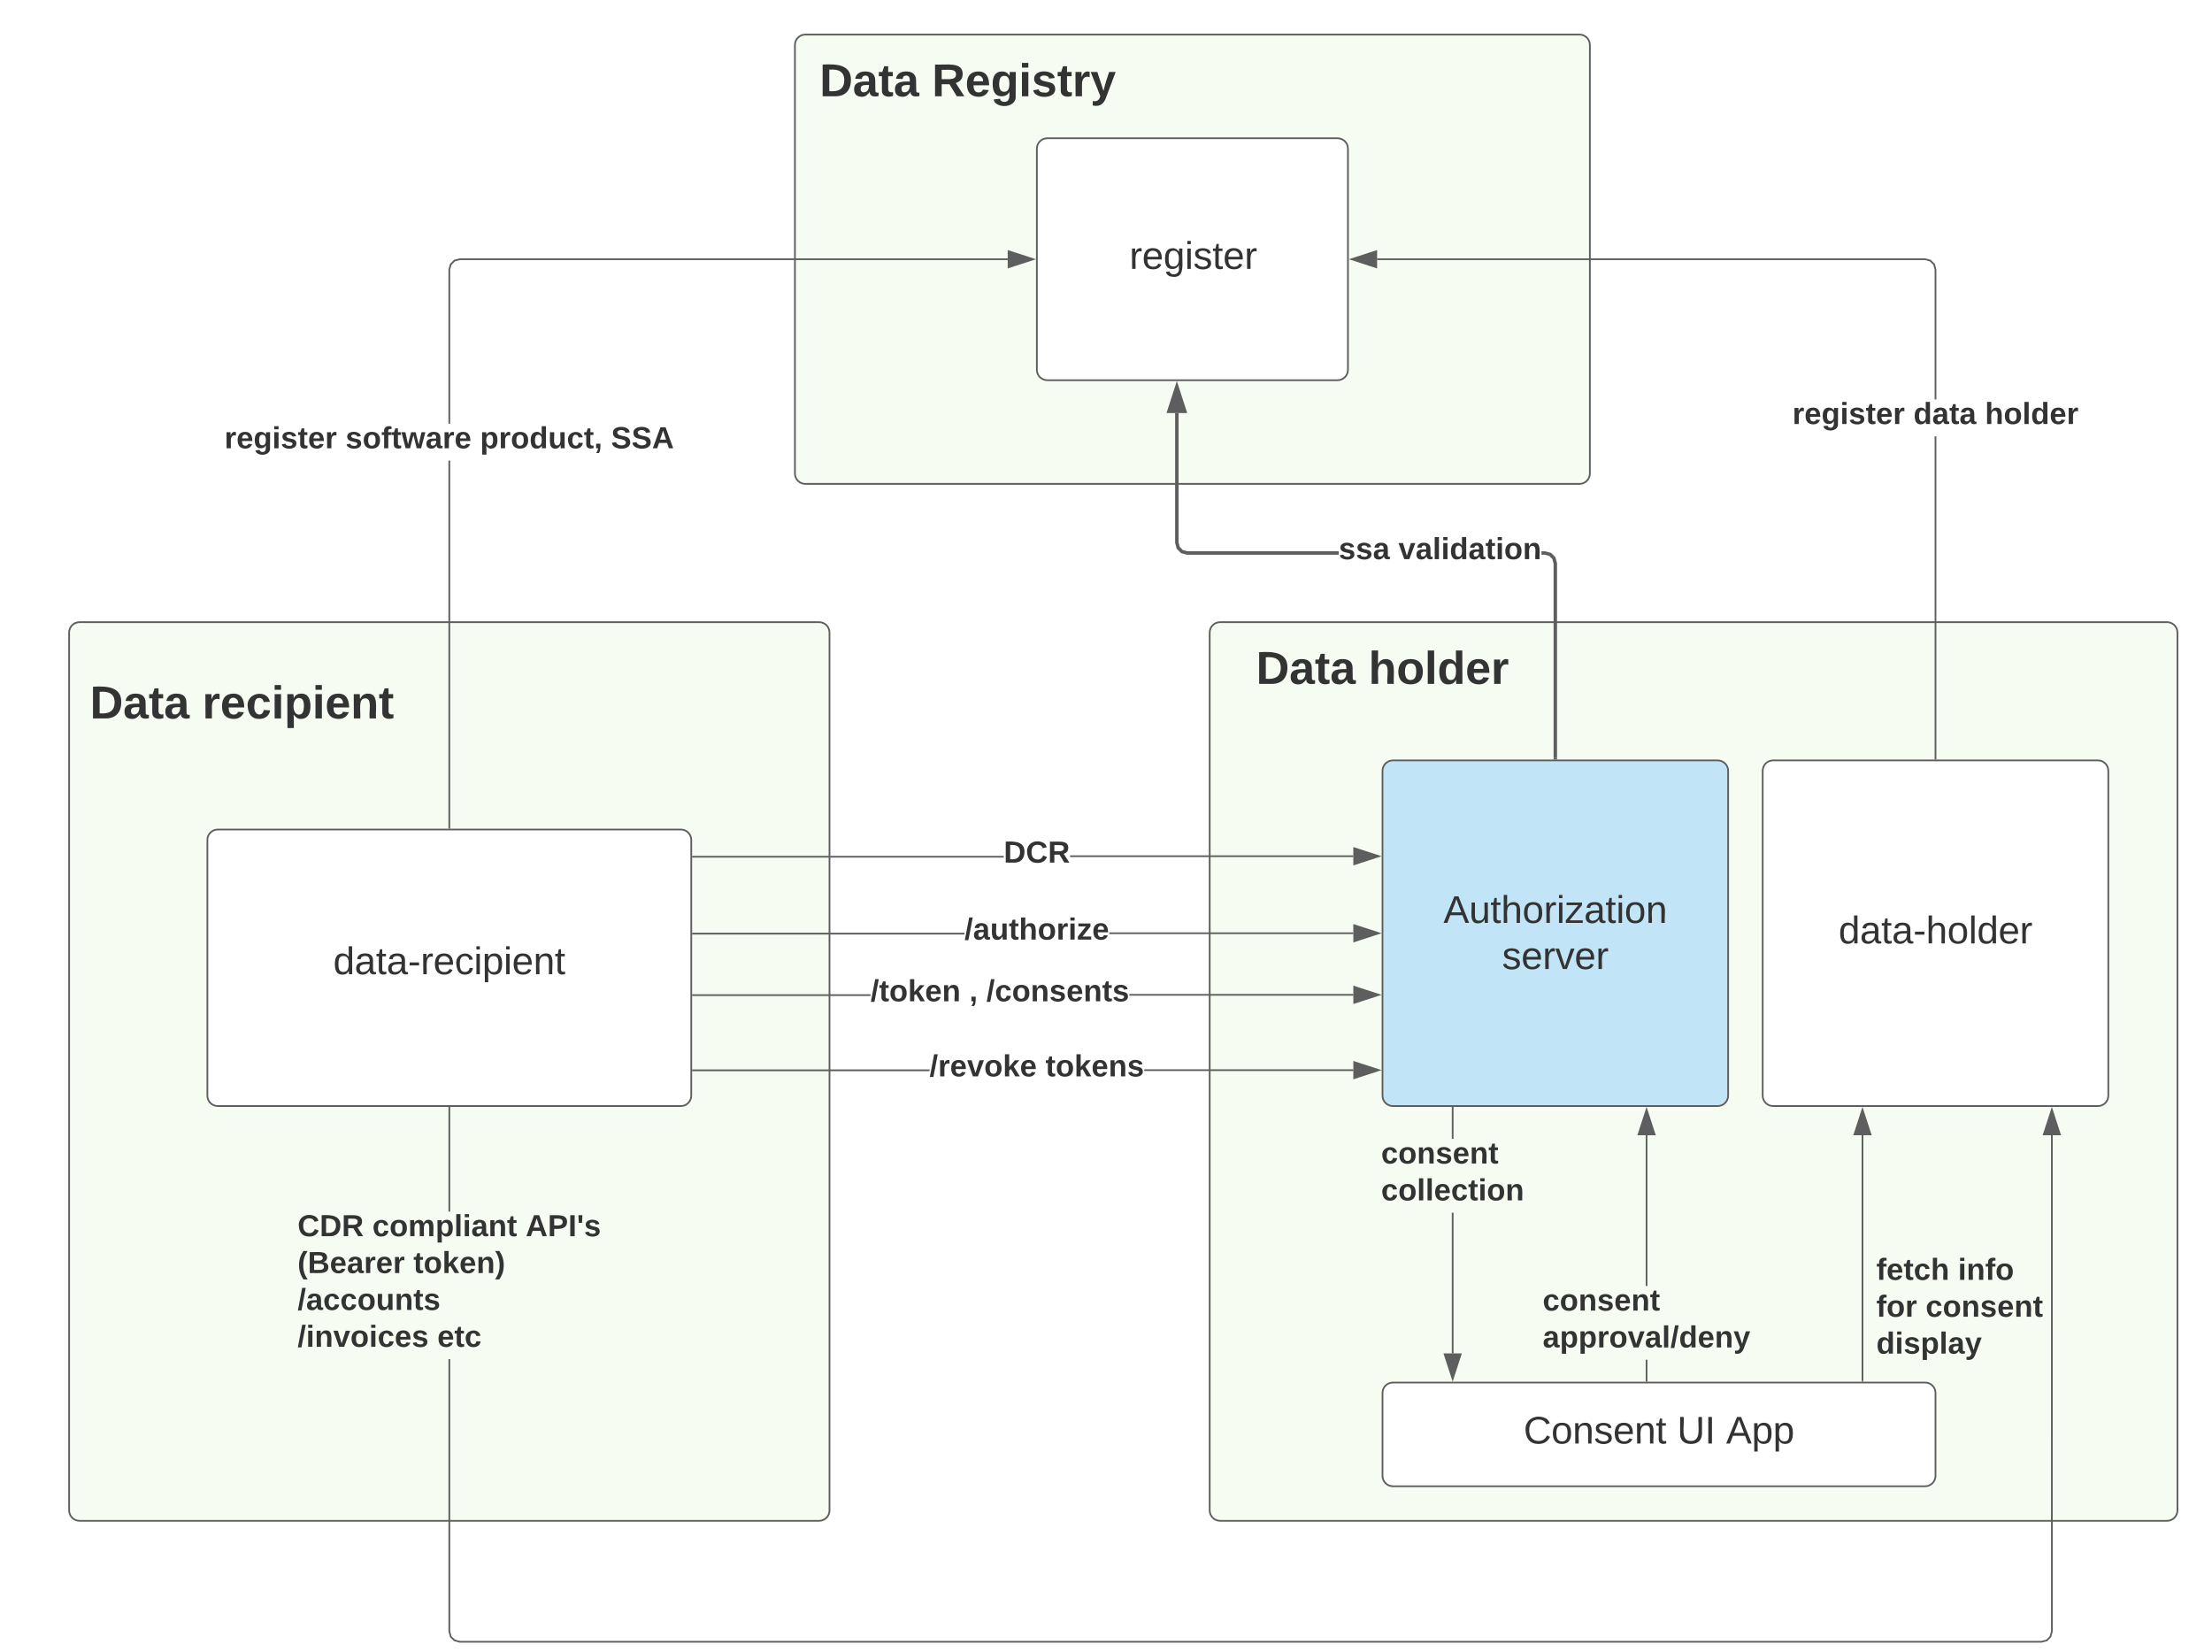 <svg xmlns="http://www.w3.org/2000/svg" xmlns:xlink="http://www.w3.org/1999/xlink" xmlns:lucid="lucid" width="1280" height="956"><g transform="translate(0 -120)" lucid:page-tab-id="0_0"><path d="M0 0h1360v1760H0z" fill="#fff"/><path d="M460 146c0-3.3 2.7-6 6-6h448c3.3 0 6 2.7 6 6v248c0 3.3-2.7 6-6 6H466c-3.3 0-6-2.7-6-6zM40 486c0-3.3 2.7-6 6-6h428c3.3 0 6 2.7 6 6v508c0 3.3-2.7 6-6 6H46c-3.3 0-6-2.7-6-6zM700 486c0-3.3 2.7-6 6-6h548c3.3 0 6 2.7 6 6v508c0 3.3-2.7 6-6 6H706c-3.3 0-6-2.7-6-6z" stroke="#5e5e5e" fill="#c7e8ac" fill-opacity=".16"/><path d="M600 206c0-3.3 2.7-6 6-6h168c3.3 0 6 2.7 6 6v128c0 3.3-2.7 6-6 6H606c-3.3 0-6-2.7-6-6z" stroke="#5e5e5e" fill="#fff"/><use xlink:href="#a" transform="matrix(1,0,0,1,605,205) translate(48.556 70.59)"/><path d="M1020 566c0-3.3 2.7-6 6-6h188c3.3 0 6 2.7 6 6v188c0 3.3-2.7 6-6 6h-188c-3.3 0-6-2.7-6-6z" stroke="#5e5e5e" fill="#fff"/><use xlink:href="#b" transform="matrix(1,0,0,1,1025,565) translate(38.92 100.903)"/><path d="M120 606c0-3.3 2.7-6 6-6h268c3.3 0 6 2.7 6 6v148c0 3.3-2.7 6-6 6H126c-3.3 0-6-2.7-6-6z" stroke="#5e5e5e" fill="#fff"/><use xlink:href="#c" transform="matrix(1,0,0,1,125,605) translate(67.84 78.715)"/><path d="M800 566c0-3.3 2.7-6 6-6h188c3.3 0 6 2.7 6 6v188c0 3.3-2.7 6-6 6H806c-3.3 0-6-2.7-6-6z" stroke="#5e5e5e" fill="#c1e4f7"/><use xlink:href="#d" transform="matrix(1,0,0,1,805,565) translate(30.278 89.028)"/><use xlink:href="#e" transform="matrix(1,0,0,1,805,565) translate(64.198 115.694)"/><path d="M260.5 599h-1V386.5h1m322.62-116H266.07l-2.84.77-1.96 1.96-.77 2.84v89.1h-1v-89.24l.87-3.22 2.34-2.33 3.23-.87h317.2M260.5 599.5h-1v-.5h1M597.88 270l-14.26 4.64v-9.28z" fill="#5e5e5e"/><path d="M599.5 270l-16.38 5.32v-10.64m1 9.27l12.14-3.95-12.14-3.95" fill="#5e5e5e"/><use xlink:href="#f" transform="matrix(1,0,0,1,129.901,365.174) translate(0 14.222)"/><use xlink:href="#g" transform="matrix(1,0,0,1,129.901,365.174) translate(70.025 14.222)"/><use xlink:href="#h" transform="matrix(1,0,0,1,129.901,365.174) translate(147.901 14.222)"/><use xlink:href="#i" transform="matrix(1,0,0,1,129.901,365.174) translate(223.704 14.222)"/><path d="M580.8 616.23H401v-1h179.8m202.32.7H619.2v-1H783.1M401 616.23h-.5v-1h.5M797.88 615.44l-14.26 4.64v-9.27z" fill="#5e5e5e"/><path d="M799.5 615.44l-16.38 5.33v-10.65m1 9.27l12.14-3.96-12.14-3.94" fill="#5e5e5e"/><use xlink:href="#j" transform="matrix(1,0,0,1,580.815,604.921) translate(0 14.222)"/><path d="M558.12 660.73H401v-1h157.12m225 .77H641.88v-1h141.24M401 660.73h-.5v-1h.5M797.88 660l-14.26 4.64v-9.28z" fill="#5e5e5e"/><path d="M799.5 660l-16.38 5.32v-10.64m1 9.27l12.14-3.95-12.14-3.95" fill="#5e5e5e"/><use xlink:href="#k" transform="matrix(1,0,0,1,558.123,649.446) translate(0 14.222)"/><path d="M503.75 696.32H401v-1h102.75m279.37.83h-129.6v-1h129.6M401 696.32h-.5v-1h.5M797.88 695.65l-14.26 4.63V691z" fill="#5e5e5e"/><path d="M799.5 695.65l-16.38 5.32v-10.65m1 9.27l12.14-3.95-12.14-3.95" fill="#5e5e5e"/><use xlink:href="#l" transform="matrix(1,0,0,1,503.748,685.153) translate(0 14.222)"/><use xlink:href="#m" transform="matrix(1,0,0,1,503.748,685.153) translate(57.136 14.222)"/><use xlink:href="#n" transform="matrix(1,0,0,1,503.748,685.153) translate(67.012 14.222)"/><path d="M537.88 739.82H401v-1h136.88m245.24.9h-121v-1h121M401 739.82h-.5v-1h.5M797.88 739.2l-14.26 4.65v-9.27z" fill="#5e5e5e"/><path d="M799.5 739.2l-16.38 5.34V733.9m1 9.26l12.14-3.95-12.14-3.94" fill="#5e5e5e"/><use xlink:href="#o" transform="matrix(1,0,0,1,537.877,728.601) translate(0 14.222)"/><use xlink:href="#p" transform="matrix(1,0,0,1,537.877,728.601) translate(67.111 14.222)"/><path d="M800 926c0-3.3 2.7-6 6-6h308c3.3 0 6 2.7 6 6v48c0 3.3-2.7 6-6 6H806c-3.3 0-6-2.7-6-6z" stroke="#5e5e5e" fill="#fff"/><use xlink:href="#q" transform="matrix(1,0,0,1,805,925) translate(76.667 30.278)"/><use xlink:href="#r" transform="matrix(1,0,0,1,805,925) translate(165.494 30.278)"/><use xlink:href="#s" transform="matrix(1,0,0,1,805,925) translate(193.827 30.278)"/><path d="M841.1 903.12h-1V821.7h1m0-42.68h-1V761h1M841.1 761h-1v-.5h1M840.6 917.88l-4.64-14.26h9.27z" fill="#5e5e5e"/><path d="M840.6 919.5l-5.33-16.38h10.64m-9.26 1l3.95 12.14 3.94-12.14" fill="#5e5e5e"/><use xlink:href="#t" transform="matrix(1,0,0,1,799.208,779.019) translate(0 14.222)"/><use xlink:href="#u" transform="matrix(1,0,0,1,799.208,779.019) translate(0 35.556)"/><path d="M953.3 919h-1v-12.23h1m0-42.66h-1V776.9h1M953.3 919.5h-1v-.5h1M957.44 776.38h-9.27l4.64-14.26z" fill="#5e5e5e"/><path d="M958.13 776.88h-10.65l5.33-16.38m-3.94 15.38h7.9l-3.95-12.14" fill="#5e5e5e"/><use xlink:href="#v" transform="matrix(1,0,0,1,892.684,864.107) translate(0 14.222)"/><use xlink:href="#w" transform="matrix(1,0,0,1,892.684,864.107) translate(0 35.556)"/><path d="M680 486c0-3.3 2.7-6 6-6h228c3.3 0 6 2.7 6 6v48c0 3.3-2.7 6-6 6H686c-3.3 0-6-2.7-6-6z" stroke="#000" stroke-opacity="0" fill="#fff" fill-opacity="0"/><use xlink:href="#x" transform="matrix(1,0,0,1,685,485) translate(41.852 30.708)"/><use xlink:href="#y" transform="matrix(1,0,0,1,685,485) translate(106.889 30.708)"/><path d="M1187.83 1064.07l-.87 3.22-2.34 2.33-3.22.87H265.93l-3.22-.87-2.33-2.34-.87-3.23V906.42h1v157.5l.77 2.85 1.96 1.96 2.84.77h915.2l2.83-.77 1.96-1.96.77-2.84V776.88h1m-927.33 44.2h-1V761h1M260.5 761h-1v-.5h1M1191.97 776.38h-9.28l4.63-14.26z" fill="#5e5e5e"/><path d="M1192.65 776.88H1182l5.33-16.38m-3.95 15.38h7.9l-3.95-12.14" fill="#5e5e5e"/><use xlink:href="#z" transform="matrix(1,0,0,1,172.173,821.089) translate(0 14.222)"/><use xlink:href="#A" transform="matrix(1,0,0,1,172.173,821.089) translate(43.309 14.222)"/><use xlink:href="#B" transform="matrix(1,0,0,1,172.173,821.089) translate(132 14.222)"/><use xlink:href="#C" transform="matrix(1,0,0,1,172.173,821.089) translate(0 35.556)"/><use xlink:href="#D" transform="matrix(1,0,0,1,172.173,821.089) translate(67.062 35.556)"/><use xlink:href="#E" transform="matrix(1,0,0,1,172.173,821.089) translate(0 56.889)"/><use xlink:href="#F" transform="matrix(1,0,0,1,172.173,821.089) translate(0 78.222)"/><use xlink:href="#G" transform="matrix(1,0,0,1,172.173,821.089) translate(80.889 78.222)"/><path d="M20 506c0-3.3 2.7-6 6-6h228c3.3 0 6 2.7 6 6v48c0 3.3-2.7 6-6 6H26c-3.3 0-6-2.7-6-6z" stroke="#000" stroke-opacity="0" fill="#fff" fill-opacity="0"/><g><use xlink:href="#x" transform="matrix(1,0,0,1,25,505) translate(27.037 30.708)"/><use xlink:href="#H" transform="matrix(1,0,0,1,25,505) translate(92.074 30.708)"/></g><path d="M440 146c0-3.3 2.7-6 6-6h228c3.3 0 6 2.7 6 6v48c0 3.3-2.7 6-6 6H446c-3.3 0-6-2.7-6-6z" stroke="#000" stroke-opacity="0" fill="#fff" fill-opacity="0"/><g><use xlink:href="#x" transform="matrix(1,0,0,1,445,145) translate(29.259 30.708)"/><use xlink:href="#I" transform="matrix(1,0,0,1,445,145) translate(94.296 30.708)"/></g><path d="M1077.75 919V776.88" stroke="#5e5e5e" fill="none"/><path d="M1078.25 919.5h-1v-.5h1" fill="#5e5e5e"/><path d="M1077.75 762.12l4.64 14.26h-9.28z" stroke="#5e5e5e" fill="#5e5e5e"/><g><use xlink:href="#J" transform="matrix(1,0,0,1,1085.754,846.349) translate(0 14.222)"/><use xlink:href="#K" transform="matrix(1,0,0,1,1085.754,846.349) translate(47.259 14.222)"/><use xlink:href="#L" transform="matrix(1,0,0,1,1085.754,846.349) translate(0 35.556)"/><use xlink:href="#M" transform="matrix(1,0,0,1,1085.754,846.349) translate(28.543 35.556)"/><use xlink:href="#N" transform="matrix(1,0,0,1,1085.754,846.349) translate(0 56.889)"/></g><path d="M1120.5 559h-1V372.47h1m-3.2-102.1l2.33 2.34.87 3.23v75.2h-1v-75.06l-.77-2.84-1.96-1.96-2.84-.77H796.88v-1h317.2M1120.5 559.5h-1v-.5h1M796.38 274.64L782.12 270l14.26-4.64z" fill="#5e5e5e"/><path d="M796.88 275.32L780.5 270l16.38-5.32M783.74 270l12.14 3.95v-7.9" fill="#5e5e5e"/><g><use xlink:href="#f" transform="matrix(1,0,0,1,1037.21,351.132) translate(0 14.222)"/><use xlink:href="#O" transform="matrix(1,0,0,1,1037.21,351.132) translate(70.025 14.222)"/><use xlink:href="#P" transform="matrix(1,0,0,1,1037.21,351.132) translate(111.407 14.222)"/></g><path d="M894.13 439l3.42.92 2.53 2.53.92 3.42V558.5h-2V446.13l-.7-2.64-1.8-1.8-2.63-.7H892v-2m-209.3-2.5l1.8 1.8 2.63.7h87.54v2h-87.8l-3.42-.92-2.53-2.53-.92-3.42V359h2v74.87" fill="#5e5e5e"/><path d="M901 559.5h-2v-1.03h2M685.64 358h-9.28l4.64-14.26z" fill="#5e5e5e"/><path d="M687 359h-12l6-18.5m-3.26 16.5h6.52L681 346.97" fill="#5e5e5e"/><g><use xlink:href="#Q" transform="matrix(1,0,0,1,774.667,429.333) translate(0 14.222)"/><use xlink:href="#R" transform="matrix(1,0,0,1,774.667,429.333) translate(34.568 14.222)"/></g><defs><path fill="#333" d="M114-163C36-179 61-72 57 0H25l-1-190h30c1 12-1 29 2 39 6-27 23-49 58-41v29" id="S"/><path fill="#333" d="M100-194c63 0 86 42 84 106H49c0 40 14 67 53 68 26 1 43-12 49-29l28 8c-11 28-37 45-77 45C44 4 14-33 15-96c1-61 26-98 85-98zm52 81c6-60-76-77-97-28-3 7-6 17-6 28h103" id="T"/><path fill="#333" d="M177-190C167-65 218 103 67 71c-23-6-38-20-44-43l32-5c15 47 100 32 89-28v-30C133-14 115 1 83 1 29 1 15-40 15-95c0-56 16-97 71-98 29-1 48 16 59 35 1-10 0-23 2-32h30zM94-22c36 0 50-32 50-73 0-42-14-75-50-75-39 0-46 34-46 75s6 73 46 73" id="U"/><path fill="#333" d="M24-231v-30h32v30H24zM24 0v-190h32V0H24" id="V"/><path fill="#333" d="M135-143c-3-34-86-38-87 0 15 53 115 12 119 90S17 21 10-45l28-5c4 36 97 45 98 0-10-56-113-15-118-90-4-57 82-63 122-42 12 7 21 19 24 35" id="W"/><path fill="#333" d="M59-47c-2 24 18 29 38 22v24C64 9 27 4 27-40v-127H5v-23h24l9-43h21v43h35v23H59v120" id="X"/><g id="a"><use transform="matrix(0.062,0,0,0.062,0,0)" xlink:href="#S"/><use transform="matrix(0.062,0,0,0.062,7.346,0)" xlink:href="#T"/><use transform="matrix(0.062,0,0,0.062,19.691,0)" xlink:href="#U"/><use transform="matrix(0.062,0,0,0.062,32.037,0)" xlink:href="#V"/><use transform="matrix(0.062,0,0,0.062,36.914,0)" xlink:href="#W"/><use transform="matrix(0.062,0,0,0.062,48.025,0)" xlink:href="#X"/><use transform="matrix(0.062,0,0,0.062,54.198,0)" xlink:href="#T"/><use transform="matrix(0.062,0,0,0.062,66.543,0)" xlink:href="#S"/></g><path fill="#333" d="M85-194c31 0 48 13 60 33l-1-100h32l1 261h-30c-2-10 0-23-3-31C134-8 116 4 85 4 32 4 16-35 15-94c0-66 23-100 70-100zm9 24c-40 0-46 34-46 75 0 40 6 74 45 74 42 0 51-32 51-76 0-42-9-74-50-73" id="Y"/><path fill="#333" d="M141-36C126-15 110 5 73 4 37 3 15-17 15-53c-1-64 63-63 125-63 3-35-9-54-41-54-24 1-41 7-42 31l-33-3c5-37 33-52 76-52 45 0 72 20 72 64v82c-1 20 7 32 28 27v20c-31 9-61-2-59-35zM48-53c0 20 12 33 32 33 41-3 63-29 60-74-43 2-92-5-92 41" id="Z"/><path fill="#333" d="M16-82v-28h88v28H16" id="aa"/><path fill="#333" d="M106-169C34-169 62-67 57 0H25v-261h32l-1 103c12-21 28-36 61-36 89 0 53 116 60 194h-32v-121c2-32-8-49-39-48" id="ab"/><path fill="#333" d="M100-194c62-1 85 37 85 99 1 63-27 99-86 99S16-35 15-95c0-66 28-99 85-99zM99-20c44 1 53-31 53-75 0-43-8-75-51-75s-53 32-53 75 10 74 51 75" id="ac"/><path fill="#333" d="M24 0v-261h32V0H24" id="ad"/><g id="b"><use transform="matrix(0.062,0,0,0.062,0,0)" xlink:href="#Y"/><use transform="matrix(0.062,0,0,0.062,12.346,0)" xlink:href="#Z"/><use transform="matrix(0.062,0,0,0.062,24.691,0)" xlink:href="#X"/><use transform="matrix(0.062,0,0,0.062,30.864,0)" xlink:href="#Z"/><use transform="matrix(0.062,0,0,0.062,43.21,0)" xlink:href="#aa"/><use transform="matrix(0.062,0,0,0.062,50.556,0)" xlink:href="#ab"/><use transform="matrix(0.062,0,0,0.062,62.901,0)" xlink:href="#ac"/><use transform="matrix(0.062,0,0,0.062,75.247,0)" xlink:href="#ad"/><use transform="matrix(0.062,0,0,0.062,80.123,0)" xlink:href="#Y"/><use transform="matrix(0.062,0,0,0.062,92.469,0)" xlink:href="#T"/><use transform="matrix(0.062,0,0,0.062,104.815,0)" xlink:href="#S"/></g><path fill="#333" d="M96-169c-40 0-48 33-48 73s9 75 48 75c24 0 41-14 43-38l32 2c-6 37-31 61-74 61-59 0-76-41-82-99-10-93 101-131 147-64 4 7 5 14 7 22l-32 3c-4-21-16-35-41-35" id="ae"/><path fill="#333" d="M115-194c55 1 70 41 70 98S169 2 115 4C84 4 66-9 55-30l1 105H24l-1-265h31l2 30c10-21 28-34 59-34zm-8 174c40 0 45-34 45-75s-6-73-45-74c-42 0-51 32-51 76 0 43 10 73 51 73" id="af"/><path fill="#333" d="M117-194c89-4 53 116 60 194h-32v-121c0-31-8-49-39-48C34-167 62-67 57 0H25l-1-190h30c1 10-1 24 2 32 11-22 29-35 61-36" id="ag"/><g id="c"><use transform="matrix(0.062,0,0,0.062,0,0)" xlink:href="#Y"/><use transform="matrix(0.062,0,0,0.062,12.346,0)" xlink:href="#Z"/><use transform="matrix(0.062,0,0,0.062,24.691,0)" xlink:href="#X"/><use transform="matrix(0.062,0,0,0.062,30.864,0)" xlink:href="#Z"/><use transform="matrix(0.062,0,0,0.062,43.21,0)" xlink:href="#aa"/><use transform="matrix(0.062,0,0,0.062,50.556,0)" xlink:href="#S"/><use transform="matrix(0.062,0,0,0.062,57.901,0)" xlink:href="#T"/><use transform="matrix(0.062,0,0,0.062,70.247,0)" xlink:href="#ae"/><use transform="matrix(0.062,0,0,0.062,81.358,0)" xlink:href="#V"/><use transform="matrix(0.062,0,0,0.062,86.235,0)" xlink:href="#af"/><use transform="matrix(0.062,0,0,0.062,98.58,0)" xlink:href="#V"/><use transform="matrix(0.062,0,0,0.062,103.457,0)" xlink:href="#T"/><use transform="matrix(0.062,0,0,0.062,115.802,0)" xlink:href="#ag"/><use transform="matrix(0.062,0,0,0.062,128.148,0)" xlink:href="#X"/></g><path fill="#333" d="M205 0l-28-72H64L36 0H1l101-248h38L239 0h-34zm-38-99l-47-123c-12 45-31 82-46 123h93" id="ah"/><path fill="#333" d="M84 4C-5 8 30-112 23-190h32v120c0 31 7 50 39 49 72-2 45-101 50-169h31l1 190h-30c-1-10 1-25-2-33-11 22-28 36-60 37" id="ai"/><path fill="#333" d="M9 0v-24l116-142H16v-24h144v24L44-24h123V0H9" id="aj"/><g id="d"><use transform="matrix(0.062,0,0,0.062,0,0)" xlink:href="#ah"/><use transform="matrix(0.062,0,0,0.062,14.815,0)" xlink:href="#ai"/><use transform="matrix(0.062,0,0,0.062,27.16,0)" xlink:href="#X"/><use transform="matrix(0.062,0,0,0.062,33.333,0)" xlink:href="#ab"/><use transform="matrix(0.062,0,0,0.062,45.679,0)" xlink:href="#ac"/><use transform="matrix(0.062,0,0,0.062,58.025,0)" xlink:href="#S"/><use transform="matrix(0.062,0,0,0.062,65.37,0)" xlink:href="#V"/><use transform="matrix(0.062,0,0,0.062,70.247,0)" xlink:href="#aj"/><use transform="matrix(0.062,0,0,0.062,81.358,0)" xlink:href="#Z"/><use transform="matrix(0.062,0,0,0.062,93.704,0)" xlink:href="#X"/><use transform="matrix(0.062,0,0,0.062,99.877,0)" xlink:href="#V"/><use transform="matrix(0.062,0,0,0.062,104.753,0)" xlink:href="#ac"/><use transform="matrix(0.062,0,0,0.062,117.099,0)" xlink:href="#ag"/></g><path fill="#333" d="M108 0H70L1-190h34L89-25l56-165h34" id="ak"/><g id="e"><use transform="matrix(0.062,0,0,0.062,0,0)" xlink:href="#W"/><use transform="matrix(0.062,0,0,0.062,11.111,0)" xlink:href="#T"/><use transform="matrix(0.062,0,0,0.062,23.457,0)" xlink:href="#S"/><use transform="matrix(0.062,0,0,0.062,30.802,0)" xlink:href="#ak"/><use transform="matrix(0.062,0,0,0.062,41.914,0)" xlink:href="#T"/><use transform="matrix(0.062,0,0,0.062,54.259,0)" xlink:href="#S"/></g><path fill="#333" d="M135-150c-39-12-60 13-60 57V0H25l-1-190h47c2 13-1 29 3 40 6-28 27-53 61-41v41" id="al"/><path fill="#333" d="M185-48c-13 30-37 53-82 52C43 2 14-33 14-96s30-98 90-98c62 0 83 45 84 108H66c0 31 8 55 39 56 18 0 30-7 34-22zm-45-69c5-46-57-63-70-21-2 6-4 13-4 21h74" id="am"/><path fill="#333" d="M195-6C206 82 75 100 31 46c-4-6-6-13-8-21l49-6c3 16 16 24 34 25 40 0 42-37 40-79-11 22-30 35-61 35-53 0-70-43-70-97 0-56 18-96 73-97 30 0 46 14 59 34l2-30h47zm-90-29c32 0 41-27 41-63 0-35-9-62-40-62-32 0-39 29-40 63 0 36 9 62 39 62" id="an"/><path fill="#333" d="M25-224v-37h50v37H25zM25 0v-190h50V0H25" id="ao"/><path fill="#333" d="M137-138c1-29-70-34-71-4 15 46 118 7 119 86 1 83-164 76-172 9l43-7c4 19 20 25 44 25 33 8 57-30 24-41C81-84 22-81 20-136c-2-80 154-74 161-7" id="ap"/><path fill="#333" d="M115-3C79 11 28 4 28-45v-112H4v-33h27l15-45h31v45h36v33H77v99c-1 23 16 31 38 25v30" id="aq"/><g id="f"><use transform="matrix(0.049,0,0,0.049,0,0)" xlink:href="#al"/><use transform="matrix(0.049,0,0,0.049,6.914,0)" xlink:href="#am"/><use transform="matrix(0.049,0,0,0.049,16.79,0)" xlink:href="#an"/><use transform="matrix(0.049,0,0,0.049,27.605,0)" xlink:href="#ao"/><use transform="matrix(0.049,0,0,0.049,32.543,0)" xlink:href="#ap"/><use transform="matrix(0.049,0,0,0.049,42.42,0)" xlink:href="#aq"/><use transform="matrix(0.049,0,0,0.049,48.296,0)" xlink:href="#am"/><use transform="matrix(0.049,0,0,0.049,58.173,0)" xlink:href="#al"/></g><path fill="#333" d="M110-194c64 0 96 36 96 99 0 64-35 99-97 99-61 0-95-36-95-99 0-62 34-99 96-99zm-1 164c35 0 45-28 45-65 0-40-10-65-43-65-34 0-45 26-45 65 0 36 10 65 43 65" id="ar"/><path fill="#333" d="M121-226c-27-7-43 5-38 36h38v33H83V0H34v-157H6v-33h28c-9-59 32-81 87-68v32" id="as"/><path fill="#333" d="M231 0h-52l-39-155L100 0H48L-1-190h46L77-45c9-52 24-97 36-145h53l37 145 32-145h46" id="at"/><path fill="#333" d="M133-34C117-15 103 5 69 4 32 3 11-16 11-54c-1-60 55-63 116-61 1-26-3-47-28-47-18 1-26 9-28 27l-52-2c7-38 36-58 82-57s74 22 75 68l1 82c-1 14 12 18 25 15v27c-30 8-71 5-69-32zm-48 3c29 0 43-24 42-57-32 0-66-3-65 30 0 17 8 27 23 27" id="au"/><g id="g"><use transform="matrix(0.049,0,0,0.049,0,0)" xlink:href="#ap"/><use transform="matrix(0.049,0,0,0.049,9.877,0)" xlink:href="#ar"/><use transform="matrix(0.049,0,0,0.049,20.691,0)" xlink:href="#as"/><use transform="matrix(0.049,0,0,0.049,26.568,0)" xlink:href="#aq"/><use transform="matrix(0.049,0,0,0.049,32.444,0)" xlink:href="#at"/><use transform="matrix(0.049,0,0,0.049,46.272,0)" xlink:href="#au"/><use transform="matrix(0.049,0,0,0.049,56.148,0)" xlink:href="#al"/><use transform="matrix(0.049,0,0,0.049,63.062,0)" xlink:href="#am"/></g><path fill="#333" d="M135-194c53 0 70 44 70 98 0 56-19 98-73 100-31 1-45-17-59-34 3 33 2 69 2 105H25l-1-265h48c2 10 0 23 3 31 11-24 29-35 60-35zM114-30c33 0 39-31 40-66 0-38-9-64-40-64-56 0-55 130 0 130" id="av"/><path fill="#333" d="M88-194c31-1 46 15 58 34l-1-101h50l1 261h-48c-2-10 0-23-3-31C134-8 116 4 84 4 32 4 16-41 15-95c0-56 19-97 73-99zm17 164c33 0 40-30 41-66 1-37-9-64-41-64s-38 30-39 65c0 43 13 65 39 65" id="aw"/><path fill="#333" d="M85 4C-2 5 27-109 22-190h50c7 57-23 150 33 157 60-5 35-97 40-157h50l1 190h-47c-2-12 1-28-3-38-12 25-28 42-61 42" id="ax"/><path fill="#333" d="M190-63c-7 42-38 67-86 67-59 0-84-38-90-98-12-110 154-137 174-36l-49 2c-2-19-15-32-35-32-30 0-35 28-38 64-6 74 65 87 74 30" id="ay"/><path fill="#333" d="M76-54c-1 42 2 86-19 110H24C36 42 46 24 48 0H25v-54h51" id="az"/><g id="h"><use transform="matrix(0.049,0,0,0.049,0,0)" xlink:href="#av"/><use transform="matrix(0.049,0,0,0.049,10.815,0)" xlink:href="#al"/><use transform="matrix(0.049,0,0,0.049,17.728,0)" xlink:href="#ar"/><use transform="matrix(0.049,0,0,0.049,28.543,0)" xlink:href="#aw"/><use transform="matrix(0.049,0,0,0.049,39.358,0)" xlink:href="#ax"/><use transform="matrix(0.049,0,0,0.049,50.173,0)" xlink:href="#ay"/><use transform="matrix(0.049,0,0,0.049,60.049,0)" xlink:href="#aq"/><use transform="matrix(0.049,0,0,0.049,65.926,0)" xlink:href="#az"/></g><path fill="#333" d="M169-182c-1-43-94-46-97-3 18 66 151 10 154 114 3 95-165 93-204 36-6-8-10-19-12-30l50-8c3 46 112 56 116 5-17-69-150-10-154-114-4-87 153-88 188-35 5 8 8 18 10 28" id="aA"/><path fill="#333" d="M199 0l-22-63H83L61 0H9l90-248h61L250 0h-51zm-33-102l-36-108c-10 38-24 72-36 108h72" id="aB"/><g id="i"><use transform="matrix(0.049,0,0,0.049,0,0)" xlink:href="#aA"/><use transform="matrix(0.049,0,0,0.049,11.852,0)" xlink:href="#aA"/><use transform="matrix(0.049,0,0,0.049,23.704,0)" xlink:href="#aB"/></g><path fill="#333" d="M24-248c120-7 223 5 221 122C244-46 201 0 124 0H24v-248zM76-40c74 7 117-18 117-86 0-67-45-88-117-82v168" id="aC"/><path fill="#333" d="M67-125c0 53 21 87 73 88 37 1 54-22 65-47l45 17C233-25 199 4 140 4 58 4 20-42 15-125 8-235 124-281 211-232c18 10 29 29 36 50l-46 12c-8-25-30-41-62-41-52 0-71 34-72 86" id="aD"/><path fill="#333" d="M240-174c0 40-23 61-54 70L253 0h-59l-57-94H76V0H24v-248c93 4 217-23 216 74zM76-134c48-2 112 12 112-38 0-48-66-32-112-35v73" id="aE"/><g id="j"><use transform="matrix(0.049,0,0,0.049,0,0)" xlink:href="#aC"/><use transform="matrix(0.049,0,0,0.049,12.79,0)" xlink:href="#aD"/><use transform="matrix(0.049,0,0,0.049,25.58,0)" xlink:href="#aE"/></g><path fill="#333" d="M4 7l51-268h42L46 7H4" id="aF"/><path fill="#333" d="M114-157C55-157 80-60 75 0H25v-261h50l-1 109c12-26 28-41 61-42 86-1 58 113 63 194h-50c-7-57 23-157-34-157" id="aG"/><path fill="#333" d="M12 0v-35l95-120H19v-35h142v35L67-36h103V0H12" id="aH"/><g id="k"><use transform="matrix(0.049,0,0,0.049,0,0)" xlink:href="#aF"/><use transform="matrix(0.049,0,0,0.049,4.938,0)" xlink:href="#au"/><use transform="matrix(0.049,0,0,0.049,14.815,0)" xlink:href="#ax"/><use transform="matrix(0.049,0,0,0.049,25.63,0)" xlink:href="#aq"/><use transform="matrix(0.049,0,0,0.049,31.506,0)" xlink:href="#aG"/><use transform="matrix(0.049,0,0,0.049,42.321,0)" xlink:href="#ar"/><use transform="matrix(0.049,0,0,0.049,53.136,0)" xlink:href="#al"/><use transform="matrix(0.049,0,0,0.049,60.049,0)" xlink:href="#ao"/><use transform="matrix(0.049,0,0,0.049,64.988,0)" xlink:href="#aH"/><use transform="matrix(0.049,0,0,0.049,73.877,0)" xlink:href="#am"/></g><path fill="#333" d="M147 0L96-86 75-71V0H25v-261h50v150l67-79h53l-66 74L201 0h-54" id="aI"/><path fill="#333" d="M135-194c87-1 58 113 63 194h-50c-7-57 23-157-34-157-59 0-34 97-39 157H25l-1-190h47c2 12-1 28 3 38 12-26 28-41 61-42" id="aJ"/><g id="l"><use transform="matrix(0.049,0,0,0.049,0,0)" xlink:href="#aF"/><use transform="matrix(0.049,0,0,0.049,4.938,0)" xlink:href="#aq"/><use transform="matrix(0.049,0,0,0.049,10.815,0)" xlink:href="#ar"/><use transform="matrix(0.049,0,0,0.049,21.63,0)" xlink:href="#aI"/><use transform="matrix(0.049,0,0,0.049,31.506,0)" xlink:href="#am"/><use transform="matrix(0.049,0,0,0.049,41.383,0)" xlink:href="#aJ"/></g><use transform="matrix(0.049,0,0,0.049,0,0)" xlink:href="#az" id="m"/><g id="n"><use transform="matrix(0.049,0,0,0.049,0,0)" xlink:href="#aF"/><use transform="matrix(0.049,0,0,0.049,4.938,0)" xlink:href="#ay"/><use transform="matrix(0.049,0,0,0.049,14.815,0)" xlink:href="#ar"/><use transform="matrix(0.049,0,0,0.049,25.63,0)" xlink:href="#aJ"/><use transform="matrix(0.049,0,0,0.049,36.444,0)" xlink:href="#ap"/><use transform="matrix(0.049,0,0,0.049,46.321,0)" xlink:href="#am"/><use transform="matrix(0.049,0,0,0.049,56.198,0)" xlink:href="#aJ"/><use transform="matrix(0.049,0,0,0.049,67.012,0)" xlink:href="#aq"/><use transform="matrix(0.049,0,0,0.049,72.889,0)" xlink:href="#ap"/></g><path fill="#333" d="M128 0H69L1-190h53L99-40l48-150h52" id="aK"/><g id="o"><use transform="matrix(0.049,0,0,0.049,0,0)" xlink:href="#aF"/><use transform="matrix(0.049,0,0,0.049,4.938,0)" xlink:href="#al"/><use transform="matrix(0.049,0,0,0.049,11.852,0)" xlink:href="#am"/><use transform="matrix(0.049,0,0,0.049,21.728,0)" xlink:href="#aK"/><use transform="matrix(0.049,0,0,0.049,31.605,0)" xlink:href="#ar"/><use transform="matrix(0.049,0,0,0.049,42.42,0)" xlink:href="#aI"/><use transform="matrix(0.049,0,0,0.049,52.296,0)" xlink:href="#am"/></g><g id="p"><use transform="matrix(0.049,0,0,0.049,0,0)" xlink:href="#aq"/><use transform="matrix(0.049,0,0,0.049,5.877,0)" xlink:href="#ar"/><use transform="matrix(0.049,0,0,0.049,16.691,0)" xlink:href="#aI"/><use transform="matrix(0.049,0,0,0.049,26.568,0)" xlink:href="#am"/><use transform="matrix(0.049,0,0,0.049,36.444,0)" xlink:href="#aJ"/><use transform="matrix(0.049,0,0,0.049,47.259,0)" xlink:href="#ap"/></g><path fill="#333" d="M212-179c-10-28-35-45-73-45-59 0-87 40-87 99 0 60 29 101 89 101 43 0 62-24 78-52l27 14C228-24 195 4 139 4 59 4 22-46 18-125c-6-104 99-153 187-111 19 9 31 26 39 46" id="aL"/><g id="q"><use transform="matrix(0.062,0,0,0.062,0,0)" xlink:href="#aL"/><use transform="matrix(0.062,0,0,0.062,15.988,0)" xlink:href="#ac"/><use transform="matrix(0.062,0,0,0.062,28.333,0)" xlink:href="#ag"/><use transform="matrix(0.062,0,0,0.062,40.679,0)" xlink:href="#W"/><use transform="matrix(0.062,0,0,0.062,51.79,0)" xlink:href="#T"/><use transform="matrix(0.062,0,0,0.062,64.136,0)" xlink:href="#ag"/><use transform="matrix(0.062,0,0,0.062,76.481,0)" xlink:href="#X"/></g><path fill="#333" d="M232-93c-1 65-40 97-104 97C67 4 28-28 28-90v-158h33c8 89-33 224 67 224 102 0 64-133 71-224h33v155" id="aM"/><path fill="#333" d="M33 0v-248h34V0H33" id="aN"/><g id="r"><use transform="matrix(0.062,0,0,0.062,0,0)" xlink:href="#aM"/><use transform="matrix(0.062,0,0,0.062,15.988,0)" xlink:href="#aN"/></g><g id="s"><use transform="matrix(0.062,0,0,0.062,0,0)" xlink:href="#ah"/><use transform="matrix(0.062,0,0,0.062,14.815,0)" xlink:href="#af"/><use transform="matrix(0.062,0,0,0.062,27.16,0)" xlink:href="#af"/></g><g id="t"><use transform="matrix(0.049,0,0,0.049,0,0)" xlink:href="#ay"/><use transform="matrix(0.049,0,0,0.049,9.877,0)" xlink:href="#ar"/><use transform="matrix(0.049,0,0,0.049,20.691,0)" xlink:href="#aJ"/><use transform="matrix(0.049,0,0,0.049,31.506,0)" xlink:href="#ap"/><use transform="matrix(0.049,0,0,0.049,41.383,0)" xlink:href="#am"/><use transform="matrix(0.049,0,0,0.049,51.259,0)" xlink:href="#aJ"/><use transform="matrix(0.049,0,0,0.049,62.074,0)" xlink:href="#aq"/></g><path fill="#333" d="M25 0v-261h50V0H25" id="aO"/><g id="u"><use transform="matrix(0.049,0,0,0.049,0,0)" xlink:href="#ay"/><use transform="matrix(0.049,0,0,0.049,9.877,0)" xlink:href="#ar"/><use transform="matrix(0.049,0,0,0.049,20.691,0)" xlink:href="#aO"/><use transform="matrix(0.049,0,0,0.049,25.63,0)" xlink:href="#aO"/><use transform="matrix(0.049,0,0,0.049,30.568,0)" xlink:href="#am"/><use transform="matrix(0.049,0,0,0.049,40.444,0)" xlink:href="#ay"/><use transform="matrix(0.049,0,0,0.049,50.321,0)" xlink:href="#aq"/><use transform="matrix(0.049,0,0,0.049,56.198,0)" xlink:href="#ao"/><use transform="matrix(0.049,0,0,0.049,61.136,0)" xlink:href="#ar"/><use transform="matrix(0.049,0,0,0.049,71.951,0)" xlink:href="#aJ"/></g><g id="v"><use transform="matrix(0.049,0,0,0.049,0,0)" xlink:href="#ay"/><use transform="matrix(0.049,0,0,0.049,9.877,0)" xlink:href="#ar"/><use transform="matrix(0.049,0,0,0.049,20.691,0)" xlink:href="#aJ"/><use transform="matrix(0.049,0,0,0.049,31.506,0)" xlink:href="#ap"/><use transform="matrix(0.049,0,0,0.049,41.383,0)" xlink:href="#am"/><use transform="matrix(0.049,0,0,0.049,51.259,0)" xlink:href="#aJ"/><use transform="matrix(0.049,0,0,0.049,62.074,0)" xlink:href="#aq"/></g><path fill="#333" d="M123 10C108 53 80 86 19 72V37c35 8 53-11 59-39L3-190h52l48 148c12-52 28-100 44-148h51" id="aP"/><g id="w"><use transform="matrix(0.049,0,0,0.049,0,0)" xlink:href="#au"/><use transform="matrix(0.049,0,0,0.049,9.877,0)" xlink:href="#av"/><use transform="matrix(0.049,0,0,0.049,20.691,0)" xlink:href="#av"/><use transform="matrix(0.049,0,0,0.049,31.506,0)" xlink:href="#al"/><use transform="matrix(0.049,0,0,0.049,38.42,0)" xlink:href="#ar"/><use transform="matrix(0.049,0,0,0.049,49.235,0)" xlink:href="#aK"/><use transform="matrix(0.049,0,0,0.049,59.111,0)" xlink:href="#au"/><use transform="matrix(0.049,0,0,0.049,68.988,0)" xlink:href="#aO"/><use transform="matrix(0.049,0,0,0.049,73.926,0)" xlink:href="#aF"/><use transform="matrix(0.049,0,0,0.049,78.864,0)" xlink:href="#aw"/><use transform="matrix(0.049,0,0,0.049,89.679,0)" xlink:href="#am"/><use transform="matrix(0.049,0,0,0.049,99.556,0)" xlink:href="#aJ"/><use transform="matrix(0.049,0,0,0.049,110.37,0)" xlink:href="#aP"/></g><g id="x"><use transform="matrix(0.074,0,0,0.074,0,0)" xlink:href="#aC"/><use transform="matrix(0.074,0,0,0.074,19.185,0)" xlink:href="#au"/><use transform="matrix(0.074,0,0,0.074,34,0)" xlink:href="#aq"/><use transform="matrix(0.074,0,0,0.074,42.815,0)" xlink:href="#au"/></g><g id="y"><use transform="matrix(0.074,0,0,0.074,0,0)" xlink:href="#aG"/><use transform="matrix(0.074,0,0,0.074,16.222,0)" xlink:href="#ar"/><use transform="matrix(0.074,0,0,0.074,32.444,0)" xlink:href="#aO"/><use transform="matrix(0.074,0,0,0.074,39.852,0)" xlink:href="#aw"/><use transform="matrix(0.074,0,0,0.074,56.074,0)" xlink:href="#am"/><use transform="matrix(0.074,0,0,0.074,70.889,0)" xlink:href="#al"/></g><g id="z"><use transform="matrix(0.049,0,0,0.049,0,0)" xlink:href="#aD"/><use transform="matrix(0.049,0,0,0.049,12.79,0)" xlink:href="#aC"/><use transform="matrix(0.049,0,0,0.049,25.58,0)" xlink:href="#aE"/></g><path fill="#333" d="M220-157c-53 9-28 100-34 157h-49v-107c1-27-5-49-29-50C55-147 81-57 75 0H25l-1-190h47c2 12-1 28 3 38 10-53 101-56 108 0 13-22 24-43 59-42 82 1 51 116 57 194h-49v-107c-1-25-5-48-29-50" id="aQ"/><g id="A"><use transform="matrix(0.049,0,0,0.049,0,0)" xlink:href="#ay"/><use transform="matrix(0.049,0,0,0.049,9.877,0)" xlink:href="#ar"/><use transform="matrix(0.049,0,0,0.049,20.691,0)" xlink:href="#aQ"/><use transform="matrix(0.049,0,0,0.049,36.494,0)" xlink:href="#av"/><use transform="matrix(0.049,0,0,0.049,47.309,0)" xlink:href="#aO"/><use transform="matrix(0.049,0,0,0.049,52.247,0)" xlink:href="#ao"/><use transform="matrix(0.049,0,0,0.049,57.185,0)" xlink:href="#au"/><use transform="matrix(0.049,0,0,0.049,67.062,0)" xlink:href="#aJ"/><use transform="matrix(0.049,0,0,0.049,77.877,0)" xlink:href="#aq"/></g><path fill="#333" d="M24-248c93 1 206-16 204 79-1 75-69 88-152 82V0H24v-248zm52 121c47 0 100 7 100-41 0-47-54-39-100-39v80" id="aR"/><path fill="#333" d="M24 0v-248h52V0H24" id="aS"/><path fill="#333" d="M62-158H24l-5-90h48" id="aT"/><g id="B"><use transform="matrix(0.049,0,0,0.049,0,0)" xlink:href="#aB"/><use transform="matrix(0.049,0,0,0.049,12.79,0)" xlink:href="#aR"/><use transform="matrix(0.049,0,0,0.049,24.642,0)" xlink:href="#aS"/><use transform="matrix(0.049,0,0,0.049,29.58,0)" xlink:href="#aT"/><use transform="matrix(0.049,0,0,0.049,33.778,0)" xlink:href="#ap"/></g><path fill="#333" d="M67-93c0 74 22 123 53 168H70C40 30 18-18 18-93s22-123 52-168h50c-32 44-53 94-53 168" id="aU"/><path fill="#333" d="M182-130c37 4 62 22 62 59C244 23 116-4 24 0v-248c84 5 203-23 205 63 0 31-19 50-47 55zM76-148c40-3 101 13 101-30 0-44-60-28-101-31v61zm0 110c48-3 116 14 116-37 0-48-69-32-116-35v72" id="aV"/><g id="C"><use transform="matrix(0.049,0,0,0.049,0,0)" xlink:href="#aU"/><use transform="matrix(0.049,0,0,0.049,5.877,0)" xlink:href="#aV"/><use transform="matrix(0.049,0,0,0.049,18.667,0)" xlink:href="#am"/><use transform="matrix(0.049,0,0,0.049,28.543,0)" xlink:href="#au"/><use transform="matrix(0.049,0,0,0.049,38.42,0)" xlink:href="#al"/><use transform="matrix(0.049,0,0,0.049,45.333,0)" xlink:href="#am"/><use transform="matrix(0.049,0,0,0.049,55.21,0)" xlink:href="#al"/></g><path fill="#333" d="M102-93c0 74-22 123-52 168H0C30 29 54-18 53-93c0-74-22-123-53-168h50c30 45 52 94 52 168" id="aW"/><g id="D"><use transform="matrix(0.049,0,0,0.049,0,0)" xlink:href="#aq"/><use transform="matrix(0.049,0,0,0.049,5.877,0)" xlink:href="#ar"/><use transform="matrix(0.049,0,0,0.049,16.691,0)" xlink:href="#aI"/><use transform="matrix(0.049,0,0,0.049,26.568,0)" xlink:href="#am"/><use transform="matrix(0.049,0,0,0.049,36.444,0)" xlink:href="#aJ"/><use transform="matrix(0.049,0,0,0.049,47.259,0)" xlink:href="#aW"/></g><g id="E"><use transform="matrix(0.049,0,0,0.049,0,0)" xlink:href="#aF"/><use transform="matrix(0.049,0,0,0.049,4.938,0)" xlink:href="#au"/><use transform="matrix(0.049,0,0,0.049,14.815,0)" xlink:href="#ay"/><use transform="matrix(0.049,0,0,0.049,24.691,0)" xlink:href="#ay"/><use transform="matrix(0.049,0,0,0.049,34.568,0)" xlink:href="#ar"/><use transform="matrix(0.049,0,0,0.049,45.383,0)" xlink:href="#ax"/><use transform="matrix(0.049,0,0,0.049,56.198,0)" xlink:href="#aJ"/><use transform="matrix(0.049,0,0,0.049,67.012,0)" xlink:href="#aq"/><use transform="matrix(0.049,0,0,0.049,72.889,0)" xlink:href="#ap"/></g><g id="F"><use transform="matrix(0.049,0,0,0.049,0,0)" xlink:href="#aF"/><use transform="matrix(0.049,0,0,0.049,4.938,0)" xlink:href="#ao"/><use transform="matrix(0.049,0,0,0.049,9.877,0)" xlink:href="#aJ"/><use transform="matrix(0.049,0,0,0.049,20.691,0)" xlink:href="#aK"/><use transform="matrix(0.049,0,0,0.049,30.568,0)" xlink:href="#ar"/><use transform="matrix(0.049,0,0,0.049,41.383,0)" xlink:href="#ao"/><use transform="matrix(0.049,0,0,0.049,46.321,0)" xlink:href="#ay"/><use transform="matrix(0.049,0,0,0.049,56.198,0)" xlink:href="#am"/><use transform="matrix(0.049,0,0,0.049,66.074,0)" xlink:href="#ap"/></g><g id="G"><use transform="matrix(0.049,0,0,0.049,0,0)" xlink:href="#am"/><use transform="matrix(0.049,0,0,0.049,9.877,0)" xlink:href="#aq"/><use transform="matrix(0.049,0,0,0.049,15.753,0)" xlink:href="#ay"/></g><g id="H"><use transform="matrix(0.074,0,0,0.074,0,0)" xlink:href="#al"/><use transform="matrix(0.074,0,0,0.074,10.37,0)" xlink:href="#am"/><use transform="matrix(0.074,0,0,0.074,25.185,0)" xlink:href="#ay"/><use transform="matrix(0.074,0,0,0.074,40,0)" xlink:href="#ao"/><use transform="matrix(0.074,0,0,0.074,47.407,0)" xlink:href="#av"/><use transform="matrix(0.074,0,0,0.074,63.63,0)" xlink:href="#ao"/><use transform="matrix(0.074,0,0,0.074,71.037,0)" xlink:href="#am"/><use transform="matrix(0.074,0,0,0.074,85.852,0)" xlink:href="#aJ"/><use transform="matrix(0.074,0,0,0.074,102.074,0)" xlink:href="#aq"/></g><g id="I"><use transform="matrix(0.074,0,0,0.074,0,0)" xlink:href="#aE"/><use transform="matrix(0.074,0,0,0.074,19.185,0)" xlink:href="#am"/><use transform="matrix(0.074,0,0,0.074,34,0)" xlink:href="#an"/><use transform="matrix(0.074,0,0,0.074,50.222,0)" xlink:href="#ao"/><use transform="matrix(0.074,0,0,0.074,57.63,0)" xlink:href="#ap"/><use transform="matrix(0.074,0,0,0.074,72.444,0)" xlink:href="#aq"/><use transform="matrix(0.074,0,0,0.074,81.259,0)" xlink:href="#al"/><use transform="matrix(0.074,0,0,0.074,91.63,0)" xlink:href="#aP"/></g><g id="J"><use transform="matrix(0.049,0,0,0.049,0,0)" xlink:href="#as"/><use transform="matrix(0.049,0,0,0.049,5.877,0)" xlink:href="#am"/><use transform="matrix(0.049,0,0,0.049,15.753,0)" xlink:href="#aq"/><use transform="matrix(0.049,0,0,0.049,21.63,0)" xlink:href="#ay"/><use transform="matrix(0.049,0,0,0.049,31.506,0)" xlink:href="#aG"/></g><g id="K"><use transform="matrix(0.049,0,0,0.049,0,0)" xlink:href="#ao"/><use transform="matrix(0.049,0,0,0.049,4.938,0)" xlink:href="#aJ"/><use transform="matrix(0.049,0,0,0.049,15.753,0)" xlink:href="#as"/><use transform="matrix(0.049,0,0,0.049,21.63,0)" xlink:href="#ar"/></g><g id="L"><use transform="matrix(0.049,0,0,0.049,0,0)" xlink:href="#as"/><use transform="matrix(0.049,0,0,0.049,5.877,0)" xlink:href="#ar"/><use transform="matrix(0.049,0,0,0.049,16.691,0)" xlink:href="#al"/></g><g id="M"><use transform="matrix(0.049,0,0,0.049,0,0)" xlink:href="#ay"/><use transform="matrix(0.049,0,0,0.049,9.877,0)" xlink:href="#ar"/><use transform="matrix(0.049,0,0,0.049,20.691,0)" xlink:href="#aJ"/><use transform="matrix(0.049,0,0,0.049,31.506,0)" xlink:href="#ap"/><use transform="matrix(0.049,0,0,0.049,41.383,0)" xlink:href="#am"/><use transform="matrix(0.049,0,0,0.049,51.259,0)" xlink:href="#aJ"/><use transform="matrix(0.049,0,0,0.049,62.074,0)" xlink:href="#aq"/></g><g id="N"><use transform="matrix(0.049,0,0,0.049,0,0)" xlink:href="#aw"/><use transform="matrix(0.049,0,0,0.049,10.815,0)" xlink:href="#ao"/><use transform="matrix(0.049,0,0,0.049,15.753,0)" xlink:href="#ap"/><use transform="matrix(0.049,0,0,0.049,25.63,0)" xlink:href="#av"/><use transform="matrix(0.049,0,0,0.049,36.444,0)" xlink:href="#aO"/><use transform="matrix(0.049,0,0,0.049,41.383,0)" xlink:href="#au"/><use transform="matrix(0.049,0,0,0.049,51.259,0)" xlink:href="#aP"/></g><g id="O"><use transform="matrix(0.049,0,0,0.049,0,0)" xlink:href="#aw"/><use transform="matrix(0.049,0,0,0.049,10.815,0)" xlink:href="#au"/><use transform="matrix(0.049,0,0,0.049,20.691,0)" xlink:href="#aq"/><use transform="matrix(0.049,0,0,0.049,26.568,0)" xlink:href="#au"/></g><g id="P"><use transform="matrix(0.049,0,0,0.049,0,0)" xlink:href="#aG"/><use transform="matrix(0.049,0,0,0.049,10.815,0)" xlink:href="#ar"/><use transform="matrix(0.049,0,0,0.049,21.63,0)" xlink:href="#aO"/><use transform="matrix(0.049,0,0,0.049,26.568,0)" xlink:href="#aw"/><use transform="matrix(0.049,0,0,0.049,37.383,0)" xlink:href="#am"/><use transform="matrix(0.049,0,0,0.049,47.259,0)" xlink:href="#al"/></g><g id="Q"><use transform="matrix(0.049,0,0,0.049,0,0)" xlink:href="#ap"/><use transform="matrix(0.049,0,0,0.049,9.877,0)" xlink:href="#ap"/><use transform="matrix(0.049,0,0,0.049,19.753,0)" xlink:href="#au"/></g><g id="R"><use transform="matrix(0.049,0,0,0.049,0,0)" xlink:href="#aK"/><use transform="matrix(0.049,0,0,0.049,9.877,0)" xlink:href="#au"/><use transform="matrix(0.049,0,0,0.049,19.753,0)" xlink:href="#aO"/><use transform="matrix(0.049,0,0,0.049,24.691,0)" xlink:href="#ao"/><use transform="matrix(0.049,0,0,0.049,29.63,0)" xlink:href="#aw"/><use transform="matrix(0.049,0,0,0.049,40.444,0)" xlink:href="#au"/><use transform="matrix(0.049,0,0,0.049,50.321,0)" xlink:href="#aq"/><use transform="matrix(0.049,0,0,0.049,56.198,0)" xlink:href="#ao"/><use transform="matrix(0.049,0,0,0.049,61.136,0)" xlink:href="#ar"/><use transform="matrix(0.049,0,0,0.049,71.951,0)" xlink:href="#aJ"/></g></defs></g></svg>